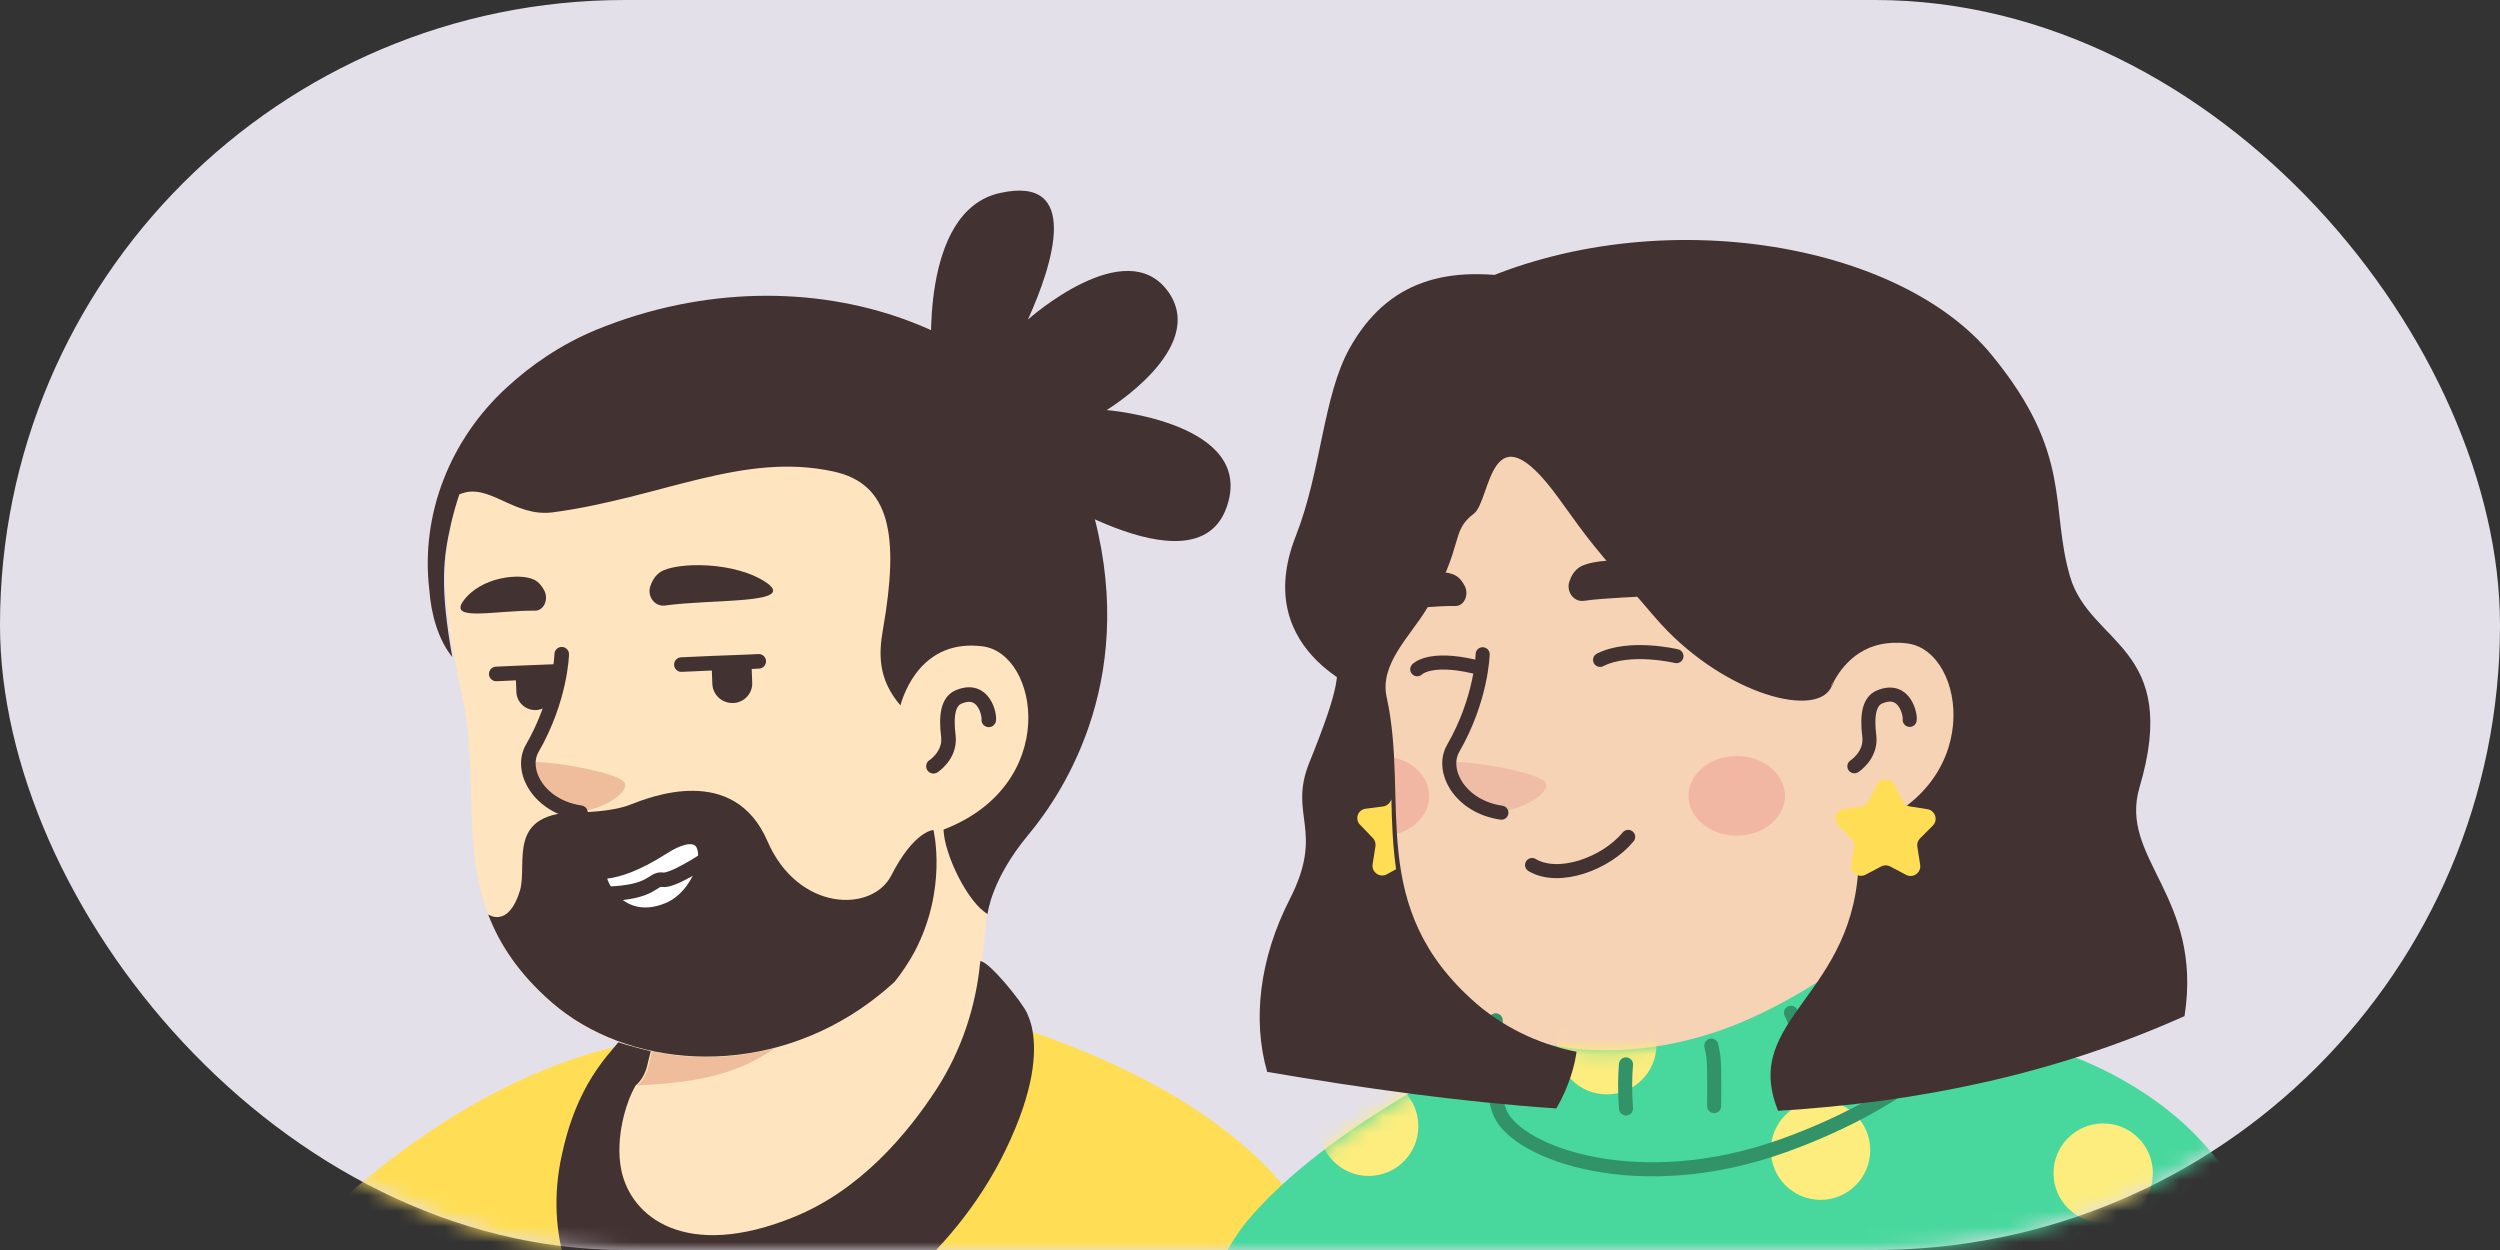 <svg width="160" height="80" viewBox="0 0 160 80" fill="none" xmlns="http://www.w3.org/2000/svg">
<rect x="0" y="0" width="160" height="80" fill="#333333" stroke="none"/>
<rect width="160" height="80" rx="40" fill="#E4E0E9"/>
<mask id="mask0_930_302601" style="mask-type:alpha" maskUnits="userSpaceOnUse" x="0" y="0" width="160" height="80">
<rect width="160" height="80" rx="40" fill="#E4E0E9"/>
</mask>
<g mask="url(#mask0_930_302601)">
<mask id="mask1_930_302601" style="mask-type:alpha" maskUnits="userSpaceOnUse" x="4" y="2" width="90" height="90">
<path d="M49 92C73.874 92 94 71.844 94 47C94 22.126 73.844 2 49 2C24.126 2 4 22.156 4 47C3.97 71.874 24.126 92 49 92Z" fill="#F7C0B5"/>
</mask>
<g mask="url(#mask1_930_302601)">
<path d="M23.86 84.891C24.07 85.041 24.31 85.191 24.52 85.341C24.76 85.491 24.97 85.641 25.21 85.761C25.42 85.881 25.6 86.001 25.81 86.121C25.84 86.151 25.87 86.151 25.9 86.181C26.59 86.601 27.31 86.991 28.03 87.351C28.24 87.471 28.48 87.591 28.69 87.681C28.69 87.681 28.72 87.711 28.75 87.711C28.99 87.831 29.23 87.951 29.47 88.071C29.95 88.311 30.46 88.521 30.94 88.731C31.18 88.851 31.45 88.941 31.69 89.031C31.93 89.121 32.2 89.241 32.44 89.331C32.68 89.421 32.95 89.541 33.19 89.631C33.19 89.631 33.19 89.631 33.22 89.631C33.46 89.721 33.73 89.811 33.97 89.901C34.51 90.081 35.08 90.261 35.62 90.441C35.8 90.501 36.01 90.561 36.19 90.621C36.76 90.801 37.33 90.951 37.9 91.071C38.11 91.131 38.32 91.161 38.56 91.221C39.1 91.341 39.67 91.461 40.21 91.581C40.33 91.611 40.42 91.611 40.54 91.641C40.72 91.671 40.93 91.701 41.11 91.731C41.38 91.761 41.62 91.821 41.89 91.851C42.01 91.881 42.13 91.881 42.25 91.911C42.4 91.941 42.58 91.971 42.76 91.971C43.24 92.031 43.75 92.091 44.23 92.151C44.38 92.181 44.56 92.181 44.71 92.211H44.74C44.95 92.241 45.16 92.241 45.37 92.271C45.58 92.301 45.79 92.301 46 92.301C46.12 92.301 46.27 92.331 46.39 92.331C46.63 92.331 46.84 92.361 47.05 92.361C47.35 92.361 47.62 92.391 47.92 92.391C48.22 92.391 48.49 92.391 48.79 92.391C49 92.391 49.21 92.391 49.42 92.391C62.05 92.211 73.45 86.841 81.55 78.321C81.55 78.321 81.55 78.291 81.58 78.291C80.65 76.461 77.2 73.161 73.6 70.431C69.04 66.981 62.59 64.851 62.59 64.851C62.59 64.851 58.36 64.161 42.67 67.431C30.7 69.951 25.6 80.181 23.86 84.891Z" fill="#FEE4BF"/>
<path d="M39.34 75.741C39.97 78.831 44.05 80.661 50.92 77.901C59.35 74.481 62.59 64.851 62.59 64.851C63.04 57.951 64.09 52.041 64.09 52.041C54.34 51.201 42.82 62.601 42.82 62.601L41.5 68.241C41.38 68.721 41.14 69.141 40.78 69.441C40.15 70.521 38.92 73.761 39.34 75.741Z" fill="#FEE4BF"/>
<path d="M40.78 69.471C46.51 69.171 50.74 68.331 55.27 60.201C51.43 63.591 46.9 64.881 42.13 65.481L41.5 68.241C41.38 68.751 41.14 69.171 40.78 69.471Z" fill="#EFBD9C"/>
<path d="M28.93 33.321C28.39 35.841 28.12 37.881 29.59 44.601C31.06 51.321 28.24 58.041 35.32 64.191C40.09 68.331 48.43 69.111 55.09 64.581C57.34 63.051 59.41 60.921 61.09 58.131C62.41 55.941 63.94 53.871 65.65 51.981C68.02 49.401 70.87 44.211 69.46 35.031C67.18 20.091 52.39 18.381 43.66 20.031C34.93 21.681 30.4 26.661 28.93 33.321Z" fill="#FEE4BF"/>
<path d="M57.64 45.051C57.64 45.051 58.57 40.551 62.95 41.091C66.73 41.571 68.05 50.631 59.47 53.151" fill="#FEE4BF"/>
<path d="M59.74 49.041C59.74 49.041 60.82 48.351 60.7 47.151C60.52 45.741 60.7 44.871 61.36 44.601C63.01 43.911 63.34 45.831 63.28 46.071" stroke="#423232" stroke-width="0.933" stroke-miterlimit="10" stroke-linecap="round" stroke-linejoin="round"/>
<path d="M36.85 51.951C36.85 51.951 35.71 52.011 34.63 50.721C34.03 50.001 33.52 49.101 33.85 48.831C34.18 48.531 39.61 49.371 39.97 50.091C40.33 50.811 38.23 51.951 36.85 51.951Z" fill="#EFBD9C"/>
<path d="M35.95 41.871C35.95 41.871 35.89 44.721 34.06 47.901C33.25 49.311 34.48 51.621 37.15 52.011" stroke="#423232" stroke-width="0.933" stroke-miterlimit="10" stroke-linecap="round" stroke-linejoin="round"/>
<path d="M31.24 58.521C31.24 58.551 31.24 58.551 31.24 58.521C31.27 58.551 31.27 58.551 31.24 58.521C31.99 60.471 33.22 62.331 35.32 64.161C40.09 68.301 48.43 69.081 55.09 64.551C55.84 64.041 56.56 63.471 57.25 62.841C57.73 62.241 58.15 61.611 58.51 60.951C60.67 56.901 59.74 53.121 59.74 53.121C59.74 53.121 58.51 53.151 57.04 56.031C55.81 58.431 51.07 58.341 49.12 53.841C46.96 48.831 41.56 51.021 40.33 51.501C39.1 51.981 37.18 51.981 37.18 51.981C32.32 51.921 33.79 55.191 33.28 56.991C32.53 59.451 31.24 58.521 31.24 58.521Z" fill="#423232"/>
<path d="M13.774 103.516H89.614C89.614 103.516 89.284 89.536 84.604 79.666C81.154 72.346 72.274 68.176 66.094 66.046C64.714 65.566 63.454 65.206 62.434 64.936C62.104 65.836 58.774 74.656 50.794 77.896C43.924 80.686 39.844 78.826 39.214 75.736C38.824 73.756 40.054 70.516 40.684 69.466C41.044 69.166 41.284 68.716 41.404 68.266L41.644 67.276C41.104 67.156 40.594 67.006 40.054 66.856C39.784 66.916 39.514 66.976 39.244 67.036C35.374 67.966 29.644 70.216 22.924 75.886C15.154 82.366 13.774 103.516 13.774 103.516Z" fill="#FFDE55"/>
<path d="M38.134 83.896C39.184 84.196 42.844 80.386 43.594 79.726C44.284 80.506 49.144 85.996 51.544 85.636C54.184 85.246 60.934 80.716 64.354 73.606C66.244 69.706 66.304 67.336 66.094 66.046C66.004 65.446 65.824 65.056 65.734 64.846C65.434 64.156 63.274 61.486 62.734 61.516V61.546C62.464 64.426 61.534 67.216 59.974 69.646C58.054 72.616 55.024 76.186 50.794 77.896C43.924 80.686 40.354 77.926 39.754 74.836C39.364 72.856 40.054 70.516 40.684 69.466C41.044 69.166 41.284 68.716 41.404 68.266L41.644 67.276C41.104 67.156 40.594 67.006 40.054 66.856C39.904 66.796 39.724 66.766 39.574 66.706C39.484 66.826 39.364 66.946 39.274 67.066C38.014 68.506 36.694 70.486 35.974 73.846C34.744 79.216 36.964 83.536 38.134 83.896Z" fill="#423232"/>
<path d="M43.684 79.546C43.684 79.546 41.494 80.806 41.554 81.856C41.614 82.906 40.984 86.236 40.984 86.236" stroke="#423232" stroke-width="0.933" stroke-miterlimit="10" stroke-linecap="round" stroke-linejoin="round"/>
<path d="M45.559 42.863C45.559 42.893 45.559 42.923 45.559 42.923L45.589 43.763C45.618 44.483 46.218 45.023 46.938 44.993C47.658 44.963 48.199 44.333 48.139 43.643L48.108 42.803C48.108 42.653 48.048 42.473 47.989 42.353L45.589 42.473C45.589 42.593 45.559 42.713 45.559 42.863Z" fill="#423232"/>
<path d="M33.019 43.523L33.049 44.303C33.079 44.963 33.649 45.473 34.309 45.443C34.969 45.413 35.479 44.843 35.449 44.183L35.419 43.403C35.419 43.253 35.389 43.103 35.329 42.983L33.079 43.073C33.019 43.223 33.019 43.373 33.019 43.523Z" fill="#423232"/>
<path d="M42.559 38.753C41.899 38.843 41.389 38.153 41.629 37.493C41.749 37.133 41.959 36.803 42.289 36.593C43.309 35.963 47.119 35.903 49.129 37.343C50.899 38.663 45.559 38.333 42.559 38.753Z" fill="#423232"/>
<path d="M34.249 39.083C34.789 39.083 35.119 38.393 34.849 37.823C34.699 37.523 34.489 37.253 34.189 37.103C33.259 36.653 30.769 36.923 29.659 38.453C28.669 39.803 31.759 39.053 34.249 39.083Z" fill="#423232"/>
<path d="M43.609 42.533L45.619 42.444L48.019 42.353L48.559 42.324" stroke="#423232" stroke-width="0.933" stroke-miterlimit="10" stroke-linecap="round" stroke-linejoin="round"/>
<path d="M31.759 43.133L33.079 43.073L35.329 42.983H35.419" stroke="#423232" stroke-width="0.933" stroke-miterlimit="10" stroke-linecap="round" stroke-linejoin="round"/>
<path d="M38.316 55.806C38.284 56.832 39.809 59.445 42.763 58.232C45.594 57.081 46.434 51.669 42.39 54.25C40.275 55.588 39 55.806 38.316 55.806Z" fill="white"/>
<path d="M37.724 55.681C37.724 55.681 39.031 56.397 42.39 54.25C46.403 51.669 45.594 57.081 42.764 58.232C39.809 59.445 38.284 56.801 38.316 55.806" stroke="#423232" stroke-width="0.933" stroke-miterlimit="10" stroke-linecap="round" stroke-linejoin="round"/>
<path d="M45.127 55.028C45.127 55.028 43.012 56.428 42.39 56.303C41.737 56.21 41.83 57.112 38.875 57.205" stroke="#423232" stroke-width="0.933" stroke-miterlimit="10" stroke-linecap="round" stroke-linejoin="round"/>
<path d="M28.945 42.054C28.135 37.494 28.375 35.694 28.855 33.564C29.005 32.904 29.185 32.274 29.395 31.644C31.285 30.804 32.845 33.144 35.425 32.784C42.295 31.854 47.545 28.914 53.335 30.174C56.965 30.954 57.565 34.224 56.515 40.254C56.215 41.904 56.215 43.494 57.625 45.144C57.865 44.304 59.035 40.884 62.875 41.364C66.505 41.814 67.885 50.214 60.385 53.094C60.445 54.744 61.975 57.804 63.205 58.494C63.205 58.494 63.415 56.304 65.815 53.424C68.215 50.544 73.015 43.074 69.775 32.154C66.535 21.234 51.865 15.534 38.215 21.084C35.875 22.044 33.955 23.394 32.425 24.804C28.825 28.104 26.905 32.904 27.475 37.734C27.595 39.354 28.045 40.914 28.945 42.054Z" fill="#423232"/>
<path d="M59.635 23.154C59.635 23.154 58.765 13.524 63.985 12.354C69.205 11.184 67.405 16.884 65.785 20.454C65.785 20.454 72.025 14.874 74.755 18.654C77.365 22.284 70.825 26.244 70.825 26.244C70.825 26.244 80.515 27.024 78.475 32.544C76.405 38.064 65.785 30.864 65.785 30.864C65.785 30.864 59.665 25.224 59.635 23.154Z" fill="#423232"/>
</g>
<mask id="mask2_930_302601" style="mask-type:alpha" maskUnits="userSpaceOnUse" x="63" y="2" width="90" height="90">
<path d="M108 92C132.874 92 153 71.844 153 47C153 22.126 132.844 2 108 2C83.126 2 63 22.156 63 47C62.97 71.874 83.126 92 108 92Z" fill="#F7C0B5"/>
</mask>
<g mask="url(#mask2_930_302601)">
<path d="M82.8 84.892C83.01 85.042 83.25 85.192 83.46 85.342C83.7 85.492 83.91 85.642 84.15 85.762C84.36 85.882 84.54 86.002 84.75 86.122C84.78 86.152 84.81 86.152 84.84 86.182C85.53 86.602 86.25 86.992 86.97 87.352C87.18 87.472 87.42 87.592 87.63 87.682C87.63 87.682 87.66 87.712 87.69 87.712C87.93 87.832 88.17 87.952 88.41 88.072C88.89 88.312 89.4 88.522 89.88 88.732C90.12 88.852 90.39 88.942 90.63 89.032C90.87 89.122 91.14 89.242 91.38 89.332C91.62 89.422 91.89 89.542 92.13 89.632C92.13 89.632 92.13 89.632 92.16 89.632C92.4 89.722 92.67 89.812 92.91 89.902C93.45 90.082 94.02 90.262 94.56 90.442C94.74 90.502 94.95 90.562 95.13 90.622C95.7 90.802 96.27 90.952 96.84 91.072C97.05 91.132 97.26 91.162 97.5 91.222C98.04 91.342 98.61 91.462 99.15 91.582C99.27 91.612 99.36 91.612 99.48 91.642C99.66 91.672 99.87 91.702 100.05 91.732C100.32 91.762 100.56 91.822 100.83 91.852C100.95 91.882 101.07 91.882 101.19 91.912C101.34 91.942 101.52 91.972 101.7 91.972C102.18 92.032 102.69 92.092 103.17 92.152C103.32 92.182 103.5 92.182 103.65 92.212H103.68C103.89 92.242 104.1 92.242 104.31 92.272C104.52 92.302 104.73 92.302 104.94 92.302C105.06 92.302 105.21 92.332 105.33 92.332C105.57 92.332 105.78 92.362 105.99 92.362C106.29 92.362 106.56 92.392 106.86 92.392C107.16 92.392 107.43 92.392 107.73 92.392C107.94 92.392 108.15 92.392 108.36 92.392C120.99 92.212 132.39 86.842 140.49 78.322C140.49 78.322 140.49 78.292 140.52 78.292C139.59 76.462 136.14 73.162 132.54 70.432C127.98 66.982 121.53 64.852 121.53 64.852C121.53 64.852 117.3 64.162 101.61 67.432C89.64 69.952 84.54 80.182 82.8 84.892Z" fill="#F7D3B5"/>
<path d="M98.28 75.742C98.91 78.832 102.99 80.662 109.86 77.902C118.29 74.482 121.53 64.852 121.53 64.852C121.98 57.952 123.03 52.042 123.03 52.042C113.28 51.202 101.76 62.602 101.76 62.602L100.44 68.242C100.32 68.722 100.08 69.142 99.72 69.442C99.09 70.522 97.86 73.762 98.28 75.742Z" fill="#F7D3B5"/>
<path d="M99.72 69.472C105.45 69.172 109.68 68.332 114.21 60.202C110.37 63.592 105.84 64.882 101.07 65.482L100.44 68.242C100.32 68.752 100.08 69.172 99.72 69.472Z" fill="#EFBDA5"/>
<path d="M87.87 33.322C87.33 35.842 87.06 37.882 88.53 44.602C90 51.322 87.18 58.042 94.26 64.192C99.03 68.332 107.37 69.112 114.03 64.582C116.28 63.052 118.35 60.922 120.03 58.132C121.35 55.942 122.88 53.872 124.59 51.982C126.96 49.402 129.81 44.212 128.4 35.032C126.12 20.092 111.33 18.382 102.6 20.032C93.87 21.682 89.34 26.662 87.87 33.322Z" fill="#F7D3B5"/>
<path d="M116.58 45.052C116.58 45.052 117.51 40.552 121.89 41.092C125.67 41.572 126.99 50.632 118.41 53.152" fill="#F7D3B5"/>
<path d="M118.68 49.042C118.68 49.042 119.76 48.352 119.64 47.152C119.46 45.742 119.64 44.872 120.3 44.602C121.95 43.912 122.28 45.832 122.22 46.072" stroke="#423232" stroke-width="0.9" stroke-miterlimit="10" stroke-linecap="round" stroke-linejoin="round"/>
<path d="M95.79 51.952C95.79 51.952 94.65 52.012 93.57 50.722C92.97 50.002 92.46 49.102 92.79 48.832C93.12 48.532 98.55 49.372 98.91 50.092C99.27 50.812 97.17 51.952 95.79 51.952Z" fill="#EFBDA5"/>
<path d="M94.89 41.872C94.89 41.872 94.83 44.722 93 47.902C92.19 49.312 93.42 51.622 96.09 52.012" stroke="#423232" stroke-width="0.9" stroke-miterlimit="10" stroke-linecap="round" stroke-linejoin="round"/>
<path opacity="0.42" d="M111.15 53.482C109.443 53.482 108.06 52.34 108.06 50.932C108.06 49.524 109.443 48.382 111.15 48.382C112.857 48.382 114.24 49.524 114.24 50.932C114.24 52.34 112.857 53.482 111.15 53.482Z" fill="#ED938A"/>
<path opacity="0.42" d="M89.01 48.442C89.1 50.122 89.07 51.772 89.19 53.422C90.51 53.122 91.47 52.132 91.47 50.962C91.47 49.702 90.42 48.682 89.01 48.442Z" fill="#ED938A"/>
<path d="M98.964 66.8C98.964 66.8 103.464 68.12 109.704 66.08C115.944 64.04 122.034 58.67 122.034 58.67C122.034 58.67 124.014 58.7 124.764 60.2C125.484 61.7 125.454 64.79 126.594 65.63C126.864 65.81 127.614 66.02 128.724 66.32C130.524 66.83 133.194 67.61 135.894 69.14C137.904 70.28 139.944 71.81 141.654 73.91C142.434 74.87 143.124 75.95 143.724 77.18C148.464 86.81 146.424 100.31 146.424 100.31H73.104C73.104 100.31 75.234 83.63 79.824 78.14C84.414 72.65 93.174 68.21 95.754 67.04V65.3C95.724 65.3 97.314 66.35 98.964 66.8Z" fill="#48D89E"/>
<mask id="mask3_930_302601" style="mask-type:alpha" maskUnits="userSpaceOnUse" x="73" y="58" width="74" height="43">
<path d="M98.964 66.8C98.964 66.8 103.464 68.12 109.704 66.08C115.944 64.04 122.034 58.67 122.034 58.67C122.034 58.67 124.014 58.7 124.764 60.2C125.484 61.7 125.454 64.79 126.594 65.63C126.864 65.81 127.614 66.02 128.724 66.32C130.524 66.83 133.194 67.61 135.894 69.14C137.904 70.28 139.944 71.81 141.654 73.91C142.434 74.87 143.124 75.95 143.724 77.18C148.464 86.81 146.424 100.31 146.424 100.31H73.104C73.104 100.31 75.234 83.63 79.824 78.14C84.414 72.65 93.174 68.21 95.754 67.04V65.3C95.724 65.3 97.314 66.35 98.964 66.8Z" fill="#48D89E"/>
</mask>
<g mask="url(#mask3_930_302601)">
<path d="M134.604 78.26C132.848 78.26 131.424 76.836 131.424 75.08C131.424 73.323 132.848 71.9 134.604 71.9C136.36 71.9 137.784 73.323 137.784 75.08C137.784 76.836 136.36 78.26 134.604 78.26Z" fill="#FCED7E"/>
<path d="M116.514 76.79C114.758 76.79 113.334 75.366 113.334 73.61C113.334 71.853 114.758 70.43 116.514 70.43C118.27 70.43 119.694 71.853 119.694 73.61C119.694 75.366 118.27 76.79 116.514 76.79Z" fill="#FCED7E"/>
<path d="M102.834 70.04C101.078 70.04 99.654 68.616 99.654 66.86C99.654 65.103 101.078 63.68 102.834 63.68C104.59 63.68 106.014 65.103 106.014 66.86C106.014 68.616 104.59 70.04 102.834 70.04Z" fill="#FCED7E"/>
<path d="M87.594 75.26C85.838 75.26 84.414 73.836 84.414 72.08C84.414 70.323 85.838 68.9 87.594 68.9C89.35 68.9 90.774 70.323 90.774 72.08C90.774 73.836 89.35 75.26 87.594 75.26Z" fill="#FCED7E"/>
</g>
<path d="M95.724 67.04C95.724 67.04 95.334 69.74 96.024 71.27C97.134 73.79 104.844 76.67 114.174 73.31C121.584 70.64 125.214 66.95 125.304 66.38" stroke="#329369" stroke-width="0.9" stroke-miterlimit="10" stroke-linecap="round" stroke-linejoin="round"/>
<path d="M119.694 61.73C119.844 61.91 119.994 62.15 120.114 62.45C120.534 63.47 120.654 65.6 120.654 65.6" stroke="#329369" stroke-width="0.9" stroke-miterlimit="10" stroke-linecap="round" stroke-linejoin="round"/>
<path d="M114.624 64.82C114.744 65.06 114.864 65.33 114.924 65.63C115.074 66.41 115.254 68.87 115.254 68.87" stroke="#329369" stroke-width="0.9" stroke-miterlimit="10" stroke-linecap="round" stroke-linejoin="round"/>
<path d="M109.524 66.92C109.584 67.16 109.644 67.46 109.674 67.82C109.734 68.24 109.704 70.79 109.704 70.79" stroke="#329369" stroke-width="0.9" stroke-miterlimit="10" stroke-linecap="round" stroke-linejoin="round"/>
<path d="M104.064 68.12C104.004 68.81 103.974 69.77 104.064 70.94" stroke="#329369" stroke-width="0.9" stroke-miterlimit="10" stroke-linecap="round" stroke-linejoin="round"/>
<path d="M99.474 67.88C99.384 68.45 99.294 69.23 99.264 70.22" stroke="#329369" stroke-width="0.9" stroke-miterlimit="10" stroke-linecap="round" stroke-linejoin="round"/>
<path d="M122.964 58.79C123.684 59.06 124.644 59.78 125.004 61.88" stroke="#329369" stroke-width="0.9" stroke-miterlimit="10" stroke-linecap="round" stroke-linejoin="round"/>
<path d="M92.184 68.81C93.714 67.97 94.974 67.37 95.724 67.04V65.3" stroke="#329369" stroke-width="0.9" stroke-miterlimit="10" stroke-linecap="round" stroke-linejoin="round"/>
<path d="M101.368 38.453C100.716 38.543 100.212 37.853 100.449 37.193C100.568 36.833 100.775 36.503 101.101 36.293C102.108 35.663 105.871 35.603 107.855 37.043C109.603 38.363 104.33 38.033 101.368 38.453Z" fill="#423232"/>
<path d="M93.162 38.783C93.695 38.783 94.021 38.093 93.754 37.523C93.606 37.224 93.399 36.953 93.102 36.803C92.184 36.353 89.725 36.623 88.629 38.154C87.651 39.504 90.703 38.754 93.162 38.783Z" fill="#423232"/>
<path d="M102.405 42.233C104.301 41.273 107.293 41.993 107.293 41.993" stroke="#423232" stroke-width="0.9" stroke-miterlimit="10" stroke-linecap="round" stroke-linejoin="round"/>
<path d="M90.703 42.834C90.703 42.834 91.473 41.993 94.317 42.654" stroke="#423232" stroke-width="0.9" stroke-miterlimit="10" stroke-linecap="round" stroke-linejoin="round"/>
<path d="M98.052 55.361C99.762 56.38 102.792 55.27 104.202 53.56" stroke="#423232" stroke-width="0.9" stroke-miterlimit="10" stroke-linecap="round" stroke-linejoin="round"/>
<path d="M82.539 57.561C84.819 53.091 82.419 52.221 83.799 48.801C85.839 43.761 85.689 43.041 85.449 41.901C83.649 33.411 82.479 24.231 92.979 18.801C104.799 12.681 121.329 15.171 127.479 22.731C132.699 29.091 131.169 32.421 132.489 36.921C133.779 41.271 139.599 41.391 136.929 50.391C135.579 54.951 141.009 57.351 139.809 65.031C131.439 68.781 122.709 70.551 113.799 71.091C111.369 65.121 118.869 63.771 118.959 54.861C118.959 54.261 118.929 53.691 118.869 53.151C127.179 50.541 125.829 41.661 122.079 41.181C119.469 40.851 118.089 42.321 117.399 43.551C117.339 43.731 117.249 43.881 117.159 44.061C116.019 46.011 109.989 44.241 105.939 39.531C101.589 34.491 101.919 34.881 99.729 31.851C95.319 25.791 95.439 32.031 94.329 32.871C92.769 34.041 93.759 34.911 91.329 38.931C90.249 40.731 88.269 42.501 88.749 44.631C90.219 51.321 87.399 58.071 94.479 64.221C96.069 65.601 98.289 66.801 100.899 67.311C100.779 68.211 100.419 69.531 99.609 70.941C93.459 70.521 87.279 69.651 81.099 68.601C80.139 65.271 80.619 61.311 82.539 57.561Z" fill="#423232"/>
<path d="M117.129 44.031C117.219 43.881 117.309 43.701 117.369 43.521C117.279 43.701 117.189 43.881 117.129 44.031Z" fill="#FEE4BF"/>
<path d="M87.849 44.511C87.849 44.511 79.929 41.931 82.929 34.311C84.579 30.111 84.669 25.341 86.379 22.281C88.749 18.051 92.529 16.791 98.109 17.961C107.709 19.971 92.139 17.661 91.179 24.591C90.249 31.521 87.849 44.511 87.849 44.511Z" fill="#423232"/>
<path d="M120.099 50.26L119.589 51.28C119.499 51.46 119.319 51.58 119.139 51.61L117.999 51.79C117.489 51.85 117.309 52.48 117.669 52.84L118.479 53.65C118.629 53.8 118.689 53.98 118.659 54.19L118.479 55.33C118.389 55.84 118.929 56.2 119.379 55.99L120.399 55.45C120.579 55.36 120.789 55.36 120.969 55.45L121.989 55.99C122.439 56.23 122.979 55.84 122.889 55.33L122.709 54.19C122.679 53.98 122.739 53.8 122.889 53.65L123.699 52.84C124.059 52.48 123.849 51.88 123.369 51.79L122.229 51.61C122.019 51.58 121.869 51.46 121.779 51.28L121.269 50.26C120.969 49.78 120.309 49.78 120.099 50.26Z" fill="#FFDE55"/>
<path d="M87.849 53.62C87.999 53.77 88.059 53.98 88.029 54.16L87.849 55.3C87.759 55.81 88.299 56.2 88.749 55.96L89.349 55.63C89.139 54.16 89.079 52.66 89.049 51.16L88.989 51.28C88.899 51.46 88.719 51.58 88.539 51.61L87.399 51.76C86.889 51.82 86.679 52.45 87.069 52.81L87.849 53.62Z" fill="#FFDE55"/>
</g>
</g>
</svg>
